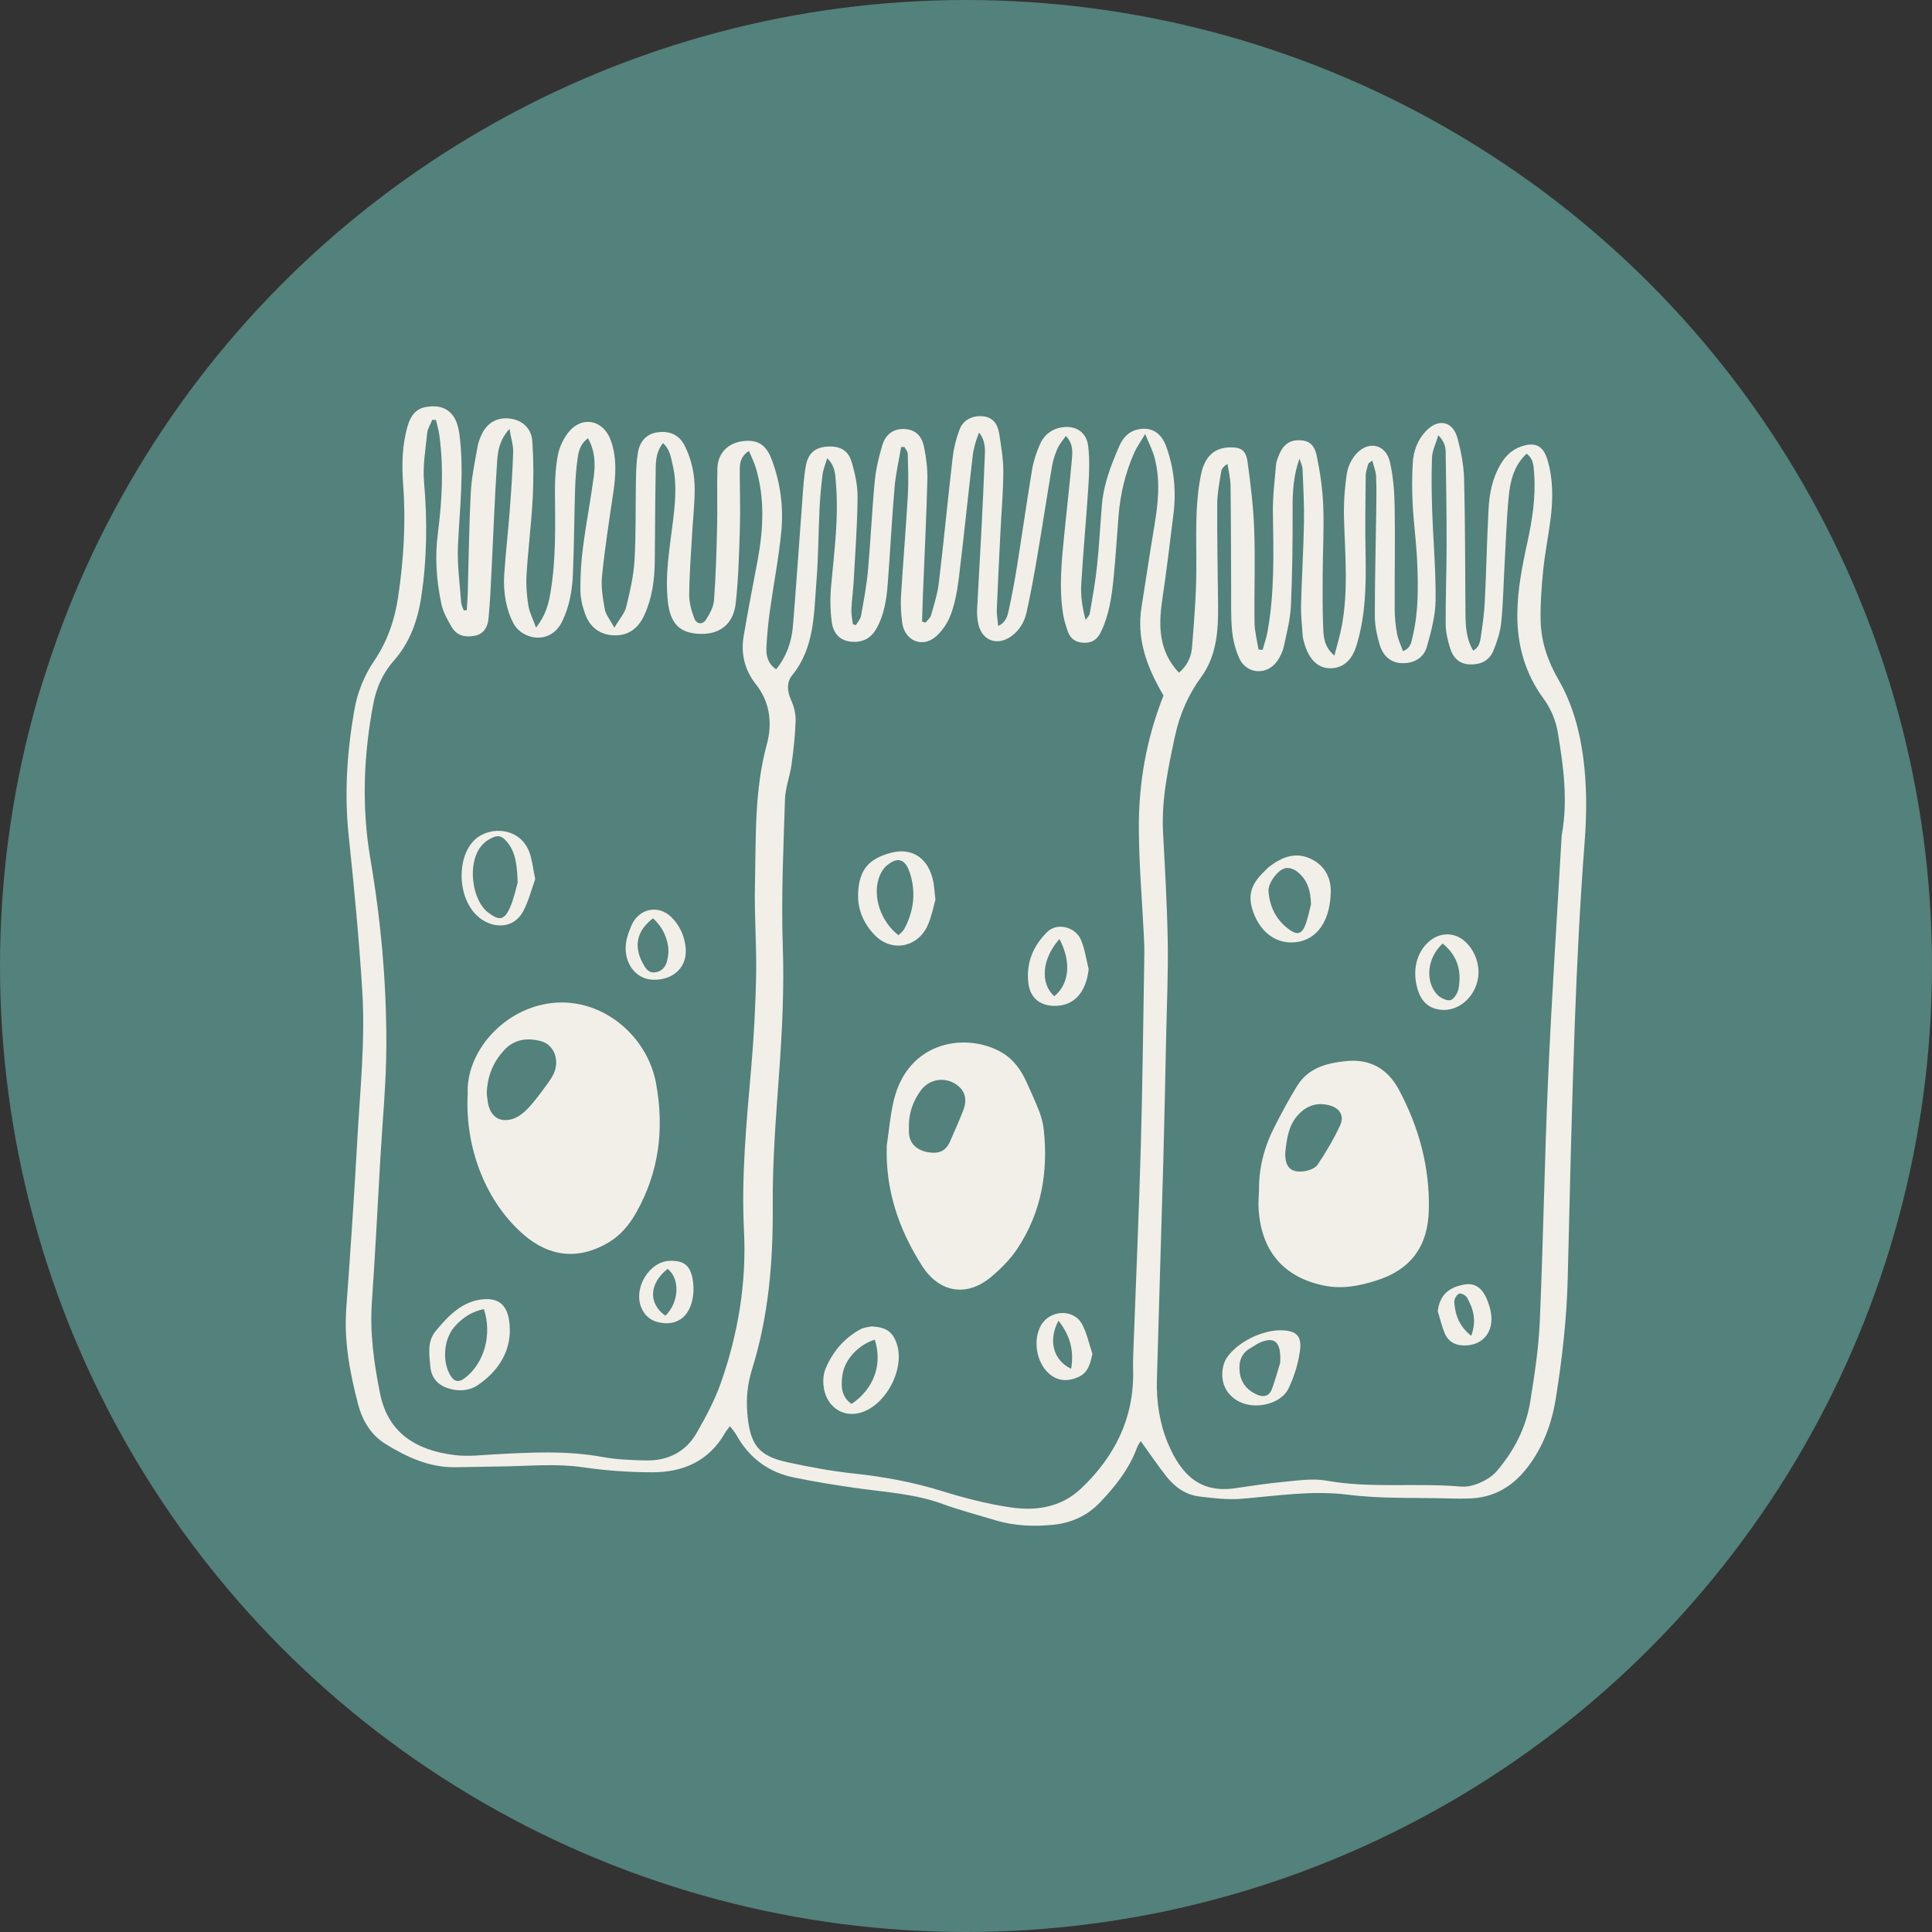 <?xml version="1.0" encoding="UTF-8"?>
<svg id="Layer_2" data-name="Layer 2" xmlns="http://www.w3.org/2000/svg" viewBox="0 0 1800 1800">
  <rect x="0" y="0" width="1800" height="1800" fill="#333333" stroke="none"/>
  <defs>
    <style>
      .cls-1 {
        fill: #f2efe8;
      }

      .cls-2 {
        fill: #53817b;
      }
    </style>
  </defs>
  <g id="Layer_1-2" data-name="Layer 1">
    <g>
      <circle class="cls-2" cx="900" cy="900" r="900"/>
      <g>
        <g>
          <path class="cls-1" d="M499.43,584.74c9.11-11.83,11.62-21.97,13.38-32.31,5.32-31.27,4.46-62.83,4.23-94.38-.08-11.39,.63-22.98,2.74-34.13,1.37-7.2,4.87-14.61,9.27-20.43,12.5-16.55,33.07-12.79,40.05,6.87,5.58,15.72,4.76,31.83,2.36,48.11-3.84,25.97-7.89,51.94-10.56,78.05-1.04,10.19,.73,20.89,2.55,31.09,.9,5.05,4.81,9.51,8.95,17.18,4.88-8.29,9.58-13.36,11.03-19.29,3.49-14.25,6.87-28.82,7.73-43.42,1.46-24.78,.84-49.69,1.33-74.54,.17-8.58,.4-17.26,1.79-25.69,1.84-11.19,8.59-17.65,17.99-19.03,11.65-1.71,20.52,2.26,25.64,12.4,6.53,12.91,9.44,27.02,9.32,41.48-.12,13.82-1.66,27.63-2.44,41.45-1.05,18.59-2.51,37.19-2.67,55.79-.06,7.39,2.09,15.11,4.7,22.09,2.1,5.6,7.7,6.22,10.92,1.29,3.5-5.37,7.05-11.81,7.51-18.01,1.67-22.83,2.33-45.74,2.87-68.64,.43-18.14-.24-36.31,.27-54.45,.38-13.53,9.31-22.91,22.34-24.99,14.31-2.29,22.85,2.54,28.21,16.74,8.2,21.72,11.22,44.56,8.97,67.55-2.41,24.68-7.24,49.1-10.64,73.69-1.57,11.33-2.65,22.76-3.21,34.18-.37,7.69,1.4,15.04,9.11,20.16,9.66-11.98,14.41-25.72,15.62-40.54,3.2-39.03,5.77-78.11,8.73-117.15,.83-10.93,1.38-21.97,3.45-32.68,2.16-11.19,8.97-16.34,19.32-17.08,11.66-.84,19.7,2.92,23.03,13.87,3.28,10.78,5.77,22.38,5.67,33.6-.23,25.75-2.17,51.5-3.59,77.24-.5,9.06-1.8,18.07-2.18,27.13-.19,4.53,.9,9.12,1.42,13.68,.93,.26,1.86,.53,2.78,.79,1.65-2.88,4.24-5.57,4.79-8.66,2.52-14.06,5.2-28.15,6.48-42.36,2.5-27.59,3.67-55.31,6.29-82.89,1.07-11.31,3.76-22.62,7-33.51,3.24-10.91,11.05-15.82,20.86-15.27,9.32,.52,15.75,5.48,18.08,16.71,2.11,10.17,3.36,20.81,3.09,31.2-.92,35.35-2.7,70.68-4.12,106.02-.34,8.48-.55,16.97-.82,25.45,1.04,.33,2.08,.67,3.12,1,1.79-2.21,4.48-4.15,5.2-6.68,2.84-10.06,6.1-20.17,7.33-30.5,4.64-38.89,8.34-77.89,12.89-116.79,1.04-8.89,3.28-17.88,6.49-26.2,3.45-8.94,12.3-12.98,21.6-12.1,9.43,.89,13.83,7.33,15.19,15.92,1.86,11.74,3.89,23.64,3.88,35.48-.02,18.59-1.71,37.19-2.64,55.79-1.2,24.34-2.44,48.67-3.43,73.02-.18,4.54,.75,9.12,1.31,15.15,7.36-3.48,8.63-9.36,9.74-14.37,3.1-13.95,5.68-28.04,7.94-42.16,4.75-29.69,8.94-59.47,13.89-89.13,1.32-7.91,3.96-15.77,7.13-23.13,3.98-9.27,11.32-15.01,21.26-16.35,12.61-1.7,22.39,4.67,23.91,17.77,1.41,12.2,.95,24.76,.17,37.09-1.94,30.51-4.89,60.96-6.67,91.49-.63,10.79,.99,21.72,4.06,33.14,1.35-2.03,3.55-3.91,3.93-6.12,2.5-14.56,5.14-29.13,6.7-43.82,2.02-18.99,2.99-38.09,4.56-57.13,1.6-19.36,8.48-37.11,16.08-54.59,3.36-7.72,8.51-13.71,16.88-15.66,12.56-2.94,22.19,2.43,27.08,16.07,7.18,20.02,9.28,40.86,6.69,62.07-3.3,27.02-6.57,54.06-10.57,80.98-3.64,24.55-2.88,47.72,15.61,67.42,6.79-5.68,11.41-13.82,12.17-23.24,1.94-24.24,3.92-48.55,4.05-72.84,.16-29.62-1.63-59.28,4.33-88.53,3.38-16.57,12.2-24.69,25.82-25.3,11.04-.49,16,2.18,17.57,13.48,2.96,21.22,5.48,42.62,6.23,64.02,1,28.62-.14,57.33,.27,85.98,.12,8.27,2.4,16.51,3.68,24.76,1.28,.12,2.55,.24,3.83,.37,1.52-5.48,3.46-10.89,4.49-16.47,6.79-36.91,5.68-74.17,5.11-111.47-.23-14.71,1.65-29.47,2.87-44.18,.27-3.25,1.56-6.5,2.83-9.56,4.01-9.68,9.97-13.85,19.04-13.65,8.39,.18,13.83,3.63,16.12,14.62,3.19,15.3,5.43,31.03,6.04,46.66,.83,20.98-.41,42.04-.52,63.07-.09,16.72-.21,33.46,.46,50.16,.35,8.75,.84,18.06,10.48,26.12,2.56-10.11,5.16-18.56,6.79-27.2,6.29-33.22,3.13-66.65,2.16-100.07-.41-14.23,.5-28.7,2.7-42.74,1.09-6.96,5.15-14.71,10.18-19.47,11.58-10.94,26.33-6.51,29.9,9.2,3.03,13.33,4.15,27.36,4.38,41.11,.54,32-.11,64.03,.04,96.05,.04,7.6,.83,15.29,2.19,22.76,.99,5.4,3.51,10.5,5.52,16.23,7.66-2.91,7.93-9.13,9.16-14.28,5.46-23.02,5.07-46.5,4.03-69.89-.79-17.64-3.24-35.19-4.17-52.83-.68-12.84-.63-25.79,.14-38.62,.67-11.18,4.63-21.52,12.46-29.64,11.52-11.94,24.99-9.01,29.28,7.16,3.27,12.32,5.74,25.24,6.06,37.97,1.04,41.07,.92,82.17,1.25,123.26,.1,12.37,.3,24.72,7.21,36.39,5.62-3.04,6.48-8.42,7.19-13.26,1.61-10.84,3.11-21.76,3.64-32.69,1.41-28.64,1.99-57.32,3.49-85.95,.75-14.36,3.54-28.42,10.84-41.12,4.66-8.11,10.8-14.19,19.59-17.19,12.94-4.41,20.49-.88,24.51,12.63,5.25,17.65,5.17,35.85,2.95,53.99-1.98,16.11-5.27,32.06-6.92,48.2-1.6,15.64-2.79,31.45-2.47,47.15,.4,19.87,6.63,38.01,16.63,55.32,12.63,21.86,19.48,46.09,22.94,71.52,3.62,26.66,3.5,53.02,1.44,79.92-4.31,56.21-7.13,112.57-9.17,168.91-2.88,79.27-4.66,158.58-6.6,237.88-.91,37.37-5.17,74.36-11.04,111.15-3.8,23.82-11.99,45.97-26.98,65.17-13.94,17.86-31.45,27.6-53.55,28.3-5.98,.19-11.98,.16-17.97-.01-31.74-.91-63.77,.46-95.15-3.49-33.53-4.22-65.99,1.04-98.93,3.76-13.14,1.08-26.6-.52-39.77-2.14-12.36-1.52-22.51-8.57-30.3-18.4-8.39-10.58-15.94-21.87-24.09-33.17-.76,1.28-2.47,3.38-3.36,5.81-7.41,20.13-20.29,36.28-34.64,51.35-11.85,12.44-26.66,19.03-43.07,20.74-18.4,1.92-36.84,1.18-54.79-4.29-16.33-4.97-32.9-9.24-48.92-15.1-25.51-9.33-52.2-10.84-78.62-14.53-20.06-2.8-40.09-6.04-59.93-10.12-23.27-4.79-41.34-17.88-53.33-39.48-1.54-2.77-3.74-5.14-6.08-8.28-1.92,2.63-3.47,4.37-4.61,6.36-15.35,26.67-39.58,36.62-67.75,36.59-21.58-.03-43.32-1.56-64.68-4.68-24.46-3.57-48.72-1.23-73.08-.81-15.2,.26-30.4,.51-45.6,.78-23.98,.42-44.96-9.25-64.9-21.48-13.67-8.38-21.81-21.7-25.92-37.5-7.57-29.15-13.14-58.49-10.91-89.07,3.79-51.93,7.34-103.89,10.21-155.89,2.57-46.72,7.59-93.31,4.66-140.31-3-48.15-7.56-96.08-12.63-144.03-4.13-39.08-1.57-78.31,5.24-117.06,2.91-16.57,9.01-32.01,18.52-45.97,12.21-17.91,19.16-38.21,22.33-59.66,5.11-34.57,7.27-69.32,4.67-104.33-1.39-18.62-1.05-37.33,4.35-55.44,2.59-8.69,7.56-15.51,16.86-17.08,10.12-1.72,19.78-.13,25.92,9.17,2.94,4.45,4.49,10.37,5.22,15.84,4.66,34.85,.24,69.6-1.31,104.43-.78,17.49,1.73,35.15,2.98,52.71,.18,2.53,1.61,4.96,2.45,7.43,.91-.09,1.83-.17,2.74-.26,.32-4.95,.79-9.91,.93-14.87,.9-31.53,1.22-63.09,2.83-94.59,.73-14.22,3.79-28.34,6.24-42.43,.8-4.62,2.55-9.25,4.72-13.39,5.45-10.42,15.33-14.97,26.87-13.04,10.55,1.76,18.74,9.07,19.53,20.98,1.18,17.56,1.27,35.3,.35,52.88-1.25,23.84-4.26,47.58-5.75,71.42-.59,9.45,.23,19.13,1.64,28.5,.93,6.19,4.06,12.01,7.21,20.82Zm584.56,63.28c-.76-1.35-1.69-2.98-2.61-4.61-13.51-24.01-22.44-49.15-17.86-77.7,3.93-24.51,7.49-49.09,11.62-73.56,3.77-22.29,6.45-44.54,.25-66.74-1.7-6.1-4.71-11.82-8.49-21.08-4.67,7.94-7.88,12.37-10.07,17.29-8.38,18.85-13.13,38.73-14.75,59.4-1.5,19.06-2.68,38.15-4.55,57.17-1.73,17.6-4.21,35.14-12.16,51.21-3.26,6.59-8.34,9.74-15.66,9.46-7.3-.27-12.4-3.57-14.85-10.57-1.87-5.35-3.57-10.87-4.46-16.47-3.85-24.32-1.34-48.61,1.05-72.87,2.29-23.3,5.05-46.54,7.09-69.86,.64-7.3,1.78-15.27-5.49-22.98-2.91,4.27-6,7.67-7.77,11.68-2.28,5.17-4.13,10.72-5.08,16.31-4.8,28.23-9.09,56.55-13.89,84.77-2.96,17.38-6.12,34.75-9.96,51.94-2,8.97-6.82,16.78-14.41,22.15-13.55,9.58-28.09,3.3-30.81-13.3-.61-3.75-1-7.63-.81-11.41,1.17-23.37,2.63-46.73,3.83-70.1,1.29-25.28,2.54-50.56,3.48-75.85,.25-6.7-.67-13.46-5.44-19.28-2.99,7.3-5.11,14.49-5.96,21.84-4.44,37.95-8.3,75.97-12.93,113.9-1.38,11.31-3.47,22.81-7.32,33.42-2.79,7.7-7.89,15.46-13.94,20.76-12.77,11.17-29.32,3.99-31.51-12.99-1.03-8.01-1.58-16.23-1.09-24.28,1.9-31.48,4.57-62.91,6.39-94.39,.74-12.83,.22-25.75-.11-38.61-.05-2.13-2.07-4.2-3.19-6.31-1,.07-2,.15-3.01,.22-2.09,12.57-5.01,25.06-6.09,37.72-2.57,29.99-4.06,60.08-6.39,90.1-1.11,14.32-3.3,28.52-10.5,41.25-5.53,9.78-13.79,13.38-24.54,12.07-10.51-1.27-15.76-8.71-17.03-17.96-1.54-11.17-1.64-22.8-.62-34.06,2.89-31.88,7.2-63.65,4.44-95.79-.66-7.65-.43-15.67-8.16-22.98-1.8,6.19-3.7,10.55-4.26,15.09-1.3,10.41-2.28,20.9-2.8,31.38-1.12,22.91-1.11,45.91-2.95,68.76-2.42,30.22-1.76,61.38-22.53,86.88-5.16,6.34-4.92,14.73-1.11,23.05,2.68,5.85,4.47,12.85,4.28,19.27-.42,13.76-1.96,27.53-3.84,41.17-1.5,10.85-5.75,21.47-6.08,32.28-1.41,45.37-3.6,90.84-2.04,136.14,1.37,39.81-.57,79.2-3.41,118.77-2.94,40.95-6.25,82.03-5.94,123.01,.39,52.07-3.74,103.13-19.23,152.8-4.22,13.52-5.65,26.84-4.49,40.88,2.44,29.64,10.29,40.14,37.95,46.06,20.25,4.34,40.71,8.18,61.26,10.37,28.04,2.99,55.46,8.02,82.5,16.44,20.64,6.42,41.78,11.84,63.08,15.05,23.8,3.6,47.39,.31,66.18-17.5,31.38-29.74,49.78-65.93,48.49-111.16-.18-6.2,.07-12.43,.3-18.63,2.31-63.03,5.11-126.05,6.87-189.09,1.67-59.71,2.28-119.46,3.3-179.19,.09-5.25-.14-10.51-.39-15.76-1.66-33.88-4.64-67.74-4.74-101.62-.13-41.81,6.86-82.68,22.98-123.34Zm126.73-220.76c-5.67,15.56-6.5,30.91-6.44,46.56,.12,30.09-.21,60.2-1.55,90.25-.57,12.75-3.83,25.45-6.58,38.01-1.09,4.98-3.44,10.03-6.4,14.13-9.64,13.3-28.5,11.88-35.22-3.09-3.62-8.05-5.86-17.2-6.68-26.07-1.22-13.26-.73-26.7-.81-40.07-.19-31.52-.13-63.04-.56-94.56-.09-6.76-1.85-13.5-2.84-20.25-3.64,2.3-5.47,4.6-5.87,7.13-1.54,9.89-3.65,19.84-3.7,29.78-.18,31.52,.44,63.04,.8,94.57,.27,23.74-1.3,47.38-15.67,67.02-12.31,16.83-20.21,35.2-24.56,55.53-6.29,29.42-12.66,58.78-11.05,89.28,1.79,33.86,3.78,67.74,4.37,101.64,.5,28.63-.81,57.31-1.42,85.96-.85,39.66-1.62,79.32-2.72,118.97-1.89,67.82-4.12,135.64-5.95,203.47-.55,20.29,2.52,40.57,10.16,58.9,12.86,30.86,31.09,46.65,62.54,42.15,15.05-2.15,30.09-4.57,45.21-5.94,13.26-1.2,27.02-3.46,39.88-1.17,41.66,7.42,83.71,1.91,125.42,5.54,5.74,.5,12.1-1.1,17.5-3.44,5.74-2.49,11.7-6.05,15.77-10.79,15.92-18.54,27.29-40.02,31.28-64.58,4.05-24.94,7.89-50.13,8.98-75.33,3.26-75.45,4.41-150.99,7.74-226.43,3.26-73.99,8.19-147.91,12.39-221.87,.11-1.91,.17-3.84,.5-5.71,5.63-31.65,1.39-62.89-3.78-94.01-1.96-11.8-6.47-22.53-13.68-32.4-16.65-22.78-24.22-48.88-24.12-77.62,.08-22.68,4.36-44.6,9.16-66.55,4.71-21.5,8.18-43.2,6.5-65.37-.49-6.44-.4-13.38-7.03-18.2-11.73,10.89-15.24,25.28-16.65,39.95-2.02,20.9-2.67,41.94-3.84,62.92-1.01,18.12-1.3,36.32-3.13,54.35-.9,8.85-3.85,17.71-7.18,26-3.99,9.94-12.3,13.51-22.53,13.04-9.78-.45-15.27-6.52-17.95-15.18-2.22-7.18-4.04-14.87-4.09-22.35-.17-24.35,.84-48.71,.86-73.06,.03-29.09-.4-58.18-.88-87.27-.08-4.92-1.26-9.91-6.85-15.58-2.46,8.25-5.63,14.37-5.87,20.6-.64,16.66-.39,33.38,.17,50.05,.93,27.67,3.5,55.32,3.17,82.96-.17,14.48-4.12,29.2-8.09,43.29-3,10.64-12.04,15.53-22.68,15.44-11.06-.09-18.26-6.86-21.34-17.21-2.54-8.56-4.49-17.72-4.5-26.62-.04-32.96,.86-65.92,1.32-98.88,.15-10.51,.34-21.03-.18-31.51-.23-4.67-2.16-9.24-3.49-14.55-2.45,1.94-3.58,2.36-3.77,3.06-.97,3.66-2.35,7.38-2.39,11.09-.25,24.32-.62,48.65-.13,72.96,.58,28.79,.07,57.44-8.45,85.14-4.53,14.73-13.12,21.34-24.68,21.26-10.98-.07-19.32-7.91-23.68-22.39-.82-2.72-1.59-5.54-1.8-8.36-.68-9.51-1.73-19.05-1.49-28.55,.63-25.32,2.25-50.63,2.71-75.95,.3-16.69-.58-33.4-1.29-50.09-.14-3.37-1.87-6.67-2.87-10Zm-804.55-35.97c-1.14-.05-2.29-.1-3.43-.16-1.65,4.16-4.33,8.21-4.76,12.49-1.52,15.12-4.25,30.52-2.92,45.46,3.19,35.93,2.77,71.6-2.6,107.18-3.33,22.07-10.84,42.72-25.63,59.4-10.44,11.77-16.27,25.43-19.14,40.64-9.02,47.81-10.85,95.89-2.62,143.92,9.77,57.04,14.96,114.56,14.9,172.4-.04,35.76-3.62,71.53-5.66,107.29-2.54,44.36-4.74,88.75-7.83,133.07-2.02,28.95,1.89,56.87,7.56,85.16,7.41,36.97,33.6,53.15,69.81,57.55,12.22,1.48,24.84-.05,37.25-.73,33.59-1.85,67.09-3.64,100.54,2.52,13.07,2.41,26.57,2.85,39.9,3.17,20.32,.48,37.25-7.59,47.76-26.02,8.41-14.74,16.55-29.99,22.21-46,16.19-45.79,24.1-93.4,21.64-142.12-2.53-50.37,2.27-100.19,6.61-150.17,2.52-29,4.14-58.14,4.7-87.25,.54-28.15-1.76-56.36-1.09-84.51,1.04-43.8-.75-87.79,11.03-130.89,5.24-19.19,3.2-39.24-9.88-55.77-10.64-13.45-14.5-28.63-11.65-45.46,3.98-23.52,8.59-46.92,12.97-70.36,5.42-28.97,6.84-57.86-1.72-86.45-1.53-5.11-4.04-9.89-6.38-15.5-7.7,5.06-8.51,11.16-8.52,17.41-.03,18.15,.64,36.31,.1,54.44-.7,23.36-1.31,46.81-3.86,69.99-2.16,19.64-14.93,29.26-33.54,28.57-18.82-.7-27.42-9.59-29.7-30.1-2.78-25.03,1.67-49.55,4.67-74.17,2.15-17.61,3.96-35.23-.1-52.72-1.66-7.14-2.61-14.93-9.08-20.73-7.63,9.43-6.7,20.19-6.89,30.4-.52,26.76-.47,53.52-.79,80.28-.21,17.35-2.59,34.28-10,50.13-5.56,11.9-14.69,18.52-27.4,18.3-13.24-.23-22.93-7.25-27.55-20.08-2.53-7.03-4.31-14.79-4.35-22.24-.07-13.33,.73-26.78,2.45-40,2.83-21.77,7.03-43.35,9.95-65.11,1.62-12.08,1.34-24.28-5.31-36.21-6.79,4.87-8.6,11.43-9.54,17.79-1.45,9.88-2.19,19.92-2.5,29.91-.83,26.26-.91,52.55-2.01,78.8-.64,15.3-3.24,30.39-10.09,44.34-10.79,21.99-36.82,17.18-45.15,1.85-3.54-6.51-5.98-13.99-7.36-21.35-1.48-7.88-1.93-16.2-1.41-24.23,1.27-19.54,3.57-39,5.06-58.53,1.42-18.56,2.7-37.15,3.29-55.75,.2-6.22-1.91-12.51-3.43-21.53-9.27,10.2-10.83,20.33-11.48,29.8-2.25,32.84-3.4,65.77-5.07,98.65-.83,16.21-1.42,32.45-3.04,48.59-.72,7.2-4.15,13.87-12.26,15.55-8.77,1.82-16.97,.49-21.92-7.9-4.03-6.83-8.16-14.18-9.76-21.86-4.48-21.52-6.12-43.25-3.22-65.45,3.96-30.35,5.53-60.93,1.42-91.47-.65-4.81-2.08-9.5-3.15-14.25Z"/>
          <path class="cls-1" d="M826.2,1067.08c2.15-14.13,3.26-28.53,6.64-42.34,13.7-55.94,68.69-62.97,100.81-43.97,10.8,6.39,17.81,16.35,22.95,27.83,4.06,9.06,8.27,18.07,11.81,27.36,2,5.25,3.43,10.92,4.04,16.53,4.3,39.79-2.35,77.31-24.47,110.66-6.67,10.06-15.54,19-24.77,26.69-22.49,18.73-48.02,14.78-64.19-10.55-21.55-33.75-34.32-70.66-32.83-112.21Zm20.61-18.79c.04,2.85-.12,5.72,.17,8.54,.92,8.9,7.4,14.91,17.72,16.68,10.25,1.76,16.59-1.27,20.42-10,4.16-9.49,8.37-18.96,12.18-28.6,3.69-9.34,2.28-16.87-3.52-22.21-11-10.13-27.6-8.53-36.28,3.76-6.66,9.43-10.58,19.97-10.69,31.83Z"/>
          <path class="cls-1" d="M1172.99,1109.09c-.28-20.97,4.93-40.65,14.35-59.06,6.68-13.06,13.53-26.09,21.27-38.49,10.55-16.9,27.82-21.11,45.53-22.94,21.84-2.26,38.55,6.71,49.27,26.82,18.6,34.91,28.87,72.24,27.79,112.27-.91,33.89-17.08,55.15-48.38,65.19-15.88,5.09-32.04,8.34-48.91,4.95-38.19-7.68-59.45-32.67-61.36-73-.25-5.22,.28-10.49,.44-15.74Zm24.51-35.99c-.68,13.69,4.6,19.67,16.95,18.21,4.65-.55,10.75-2.65,13.16-6.23,7.85-11.67,15.1-23.95,21.02-36.77,4.03-8.73-.46-15.85-9.65-18.38-11.69-3.22-21.68-.12-29.98,9.25-8.71,9.84-10.12,22.13-11.49,33.92Z"/>
          <path class="cls-1" d="M435.74,1018.98c-1.59-37.77,31.23-76.85,74.27-83.91,48.3-7.92,93,28.43,101.3,74.64,7.68,42.73,2.6,82.49-18.55,120.01-6.35,11.27-14.38,21.02-25.47,27.67-27.57,16.53-54.78,14.13-79.3-6.99-35-30.15-55-80.47-52.25-131.43Zm17.77-.45c.2,1.75,.42,5.09,.98,8.36,2.23,13,10.36,19.23,22.63,15.75,5.33-1.51,10.53-5.54,14.52-9.72,6.4-6.71,11.92-14.37,17.46-21.9,3.03-4.12,6.21-8.5,7.8-13.3,4-12.15-1.64-24.58-12.74-27.64-12.66-3.49-25.04-1.96-34.52,8.37-9.76,10.64-15.59,23.5-16.13,40.09Z"/>
        </g>
        <g>
          <path class="cls-1" d="M871.5,838.37c-1.89,6.46-3.53,15.44-7.08,23.51-9.12,20.76-33.37,25.55-49.09,9.68-10.54-10.65-16.55-24.04-15.85-39.64,.98-22.09,10.46-31.82,29.88-37.21,20.69-5.73,36,5.06,40.23,26.99,.89,4.63,1.1,9.4,1.91,16.66Zm-34.39,32.93c1.76-1.85,4.13-3.49,5.36-5.78,8.93-16.61,11.05-34.12,5.24-52.24-4.2-13.09-11.45-15.45-21.67-6.78-3.31,2.81-5.87,7.37-7.28,11.66-5.84,17.74,2.11,40.71,18.34,53.14Z"/>
          <path class="cls-1" d="M1239.76,833.03c-1.16,28.78-15.9,45.21-37.11,45.04-15.47-.13-28.48-10.5-34.81-27.74-5.63-15.34-2.88-26,9.87-38.22,1.69-1.62,3.23-3.43,5.07-4.83,11.73-8.94,24.44-13.85,38.56-7.1,14.94,7.15,19.31,20.63,18.42,32.85Zm-18.34,9.66c-.26-12.94-3.43-23.98-13.93-31.34-2.7-1.89-6.91-3.15-9.98-2.48-7.19,1.58-16.21,14.03-15.67,21.42,1.13,15.55,7.94,28.08,20.6,36.64,6.09,4.11,10.29,3,13.25-3.98,2.71-6.39,3.88-13.48,5.74-20.25Z"/>
          <path class="cls-1" d="M474.97,1241.96c-.99,19.88-11.91,36.22-29.39,48.24-8.13,5.59-17.52,6.24-26.65,3.68-10-2.81-16.96-9.09-18.02-20.84-1.04-11.5-2.98-23.32,5.01-32.95,11.82-14.24,24.6-27.72,44.07-29.57,17.34-1.65,25.49,8.14,24.97,31.44Zm-24.19-22.35c-11.44,2.44-20.14,8.25-27.33,16.49-9.71,11.12-11.62,30.98-4.58,44.05,3.94,7.32,8.11,8.37,14.37,3.62,17.77-13.49,25.56-40.44,17.54-64.16Z"/>
          <path class="cls-1" d="M811.84,1235.81c13.65,.54,19.76,5.06,23.43,15.46,8.73,24.71-11.34,60.87-36.38,65.57-17.47,3.27-31.78-9.99-31.85-29.83-.01-3.73,.47-7.75,1.85-11.15,6.6-16.24,17.37-28.91,32.4-37.21,3.86-2.13,8.7-2.37,10.56-2.84Zm3.18,12.31c-15.19,4.78-27.87,18.24-30.06,32.47-1.59,10.38-1.43,20.71,8.45,27.41,20.78-14.09,29.04-36.76,21.6-59.88Z"/>
          <path class="cls-1" d="M1194.08,1239.41c13.68,.43,19.02,5.17,17.02,19.41-1.68,11.98-5.47,24.13-10.71,34.98-5.96,12.34-24.49,18.1-39,14.58-12.43-3.02-21.69-12.64-22.56-25.55-.39-5.71,.8-12.68,3.81-17.3,9.96-15.25,33.81-26.68,51.44-26.13Zm-1.4,30.44c1.29-19.86-5.22-24.87-18.81-19.01-2.94,1.27-5.55,3.34-8.4,4.88-9.08,4.89-11.67,13.18-10.46,22.83,1.3,10.29,7.37,17.1,16.55,20.96,6.14,2.58,11.18,1,13.51-5.46,3.36-9.3,5.97-18.9,7.6-24.19Z"/>
          <path class="cls-1" d="M1014.3,902.92c-2.56,22.33-14.04,34.77-32.76,34.21-13.2-.4-21.84-7.8-23.45-21.34-2.25-18.91,4.73-34.82,17.63-47.57,9.02-8.92,26.22-4.83,31.44,7.53,3.59,8.51,4.84,18.08,7.14,27.17Zm-27.27-28.07c-16.43,18.71-18.11,41.28-4.79,53.33,14.03-11.38,16.11-32.1,4.79-53.33Z"/>
          <path class="cls-1" d="M498.66,819.02c-3.51,9.6-6.16,20.88-11.52,30.53-7.31,13.16-21.96,15.83-34.96,9.09-26.38-13.69-28.63-59.31-9.55-76.55,14.28-12.9,41.89-11.05,50.46,11.57,2.8,7.38,3.5,15.61,5.56,25.36Zm-16.36,3.39c-.56-15.89-1.64-27.75-9.47-37.47-5.89-7.31-9.76-7.27-17.73-2.55-21.61,12.8-17.02,55.17-.32,67.79,10.02,7.57,14.84,7.61,20.2-4.26,3.83-8.48,5.64-17.93,7.32-23.51Z"/>
          <path class="cls-1" d="M1377.52,906.1c-.42,20.59-17.37,36.59-35.09,34.71-9.87-1.05-16.98-6.2-20.71-16.34-6.06-16.51-3.38-34.09,7.52-45.28,11.67-11.98,28.15-11.56,38.92,1.24,6.64,7.88,9.38,17.36,9.36,25.68Zm-33.46-27c-14.06,12.85-16.57,34.12-5.71,46.85,2.92,3.43,8.68,6.44,12.72,5.93,3.04-.38,7-6.38,7.76-10.43,3.09-16.52-.69-31.02-14.76-42.36Z"/>
          <path class="cls-1" d="M1017.77,1261.3c-2,9.7-4.25,17.75-13.15,21.68-9.54,4.21-18.77,4.11-27.14-3.13-11.67-10.1-15.33-30.52-7.95-44.42,7.99-15.07,30.45-16.59,38.53-1.83,4.61,8.42,6.56,18.41,9.71,27.7Zm-31.62-30.83c-9.86,18.56-4.77,36.94,11.82,44.81,2.68-16.64-.62-30.7-11.82-44.81Z"/>
          <path class="cls-1" d="M608.78,912.81c-17.83-.34-29.51-18.05-24.85-37.98,.97-4.15,2.54-8.19,4.17-12.13,6.7-16.23,25.15-20.33,37.45-8.18,7.95,7.86,12.37,17.83,13.31,29.12,1.44,17.3-11.39,29.52-30.08,29.17Zm-.35-57.24c-15,11.28-18.17,25.61-9.81,41.41,2.43,4.59,5.13,9.44,11.16,8.99,6.15-.46,10.19-4.54,11.69-10.43,1.12-4.42,1.7-9.36,1.01-13.81-1.54-10.02-5.95-18.74-14.04-26.16Z"/>
          <path class="cls-1" d="M1339.54,1221.65c1.64-13.93,8.9-21.74,23.83-24.73,10.71-2.15,17.86,2.69,22.77,15.63,1.17,3.09,2.12,6.32,2.76,9.58,3.75,19.13-8.23,32.8-27.12,31.29-7.69-.62-13.13-4.6-15.97-11.68-2.6-6.47-4.22-13.37-6.26-20.08Zm31.15,22.91c5.22-14.26,1.98-25.22-3.84-35.53-1.23-2.18-5.6-4.49-7.41-3.76-2.21,.89-4.68,5.02-4.53,7.59,.71,12.01,4.55,22.74,15.78,31.69Z"/>
          <path class="cls-1" d="M646.15,1201.48c-.64,23.52-14.11,35.13-33.27,30.3-7.2-1.81-12.29-6.31-15.26-13.21-7.89-18.34,7.24-43.38,26.44-43.91,13.51-.37,19.44,4.65,21.49,18.47,.49,3.28,.48,6.64,.59,8.34Zm-26.16,24.33c12.78-12.59,13.79-34.39,2.03-43.64-17.32,13.58-18.19,32.45-2.03,43.64Z"/>
        </g>
      </g>
    </g>
  </g>
</svg>